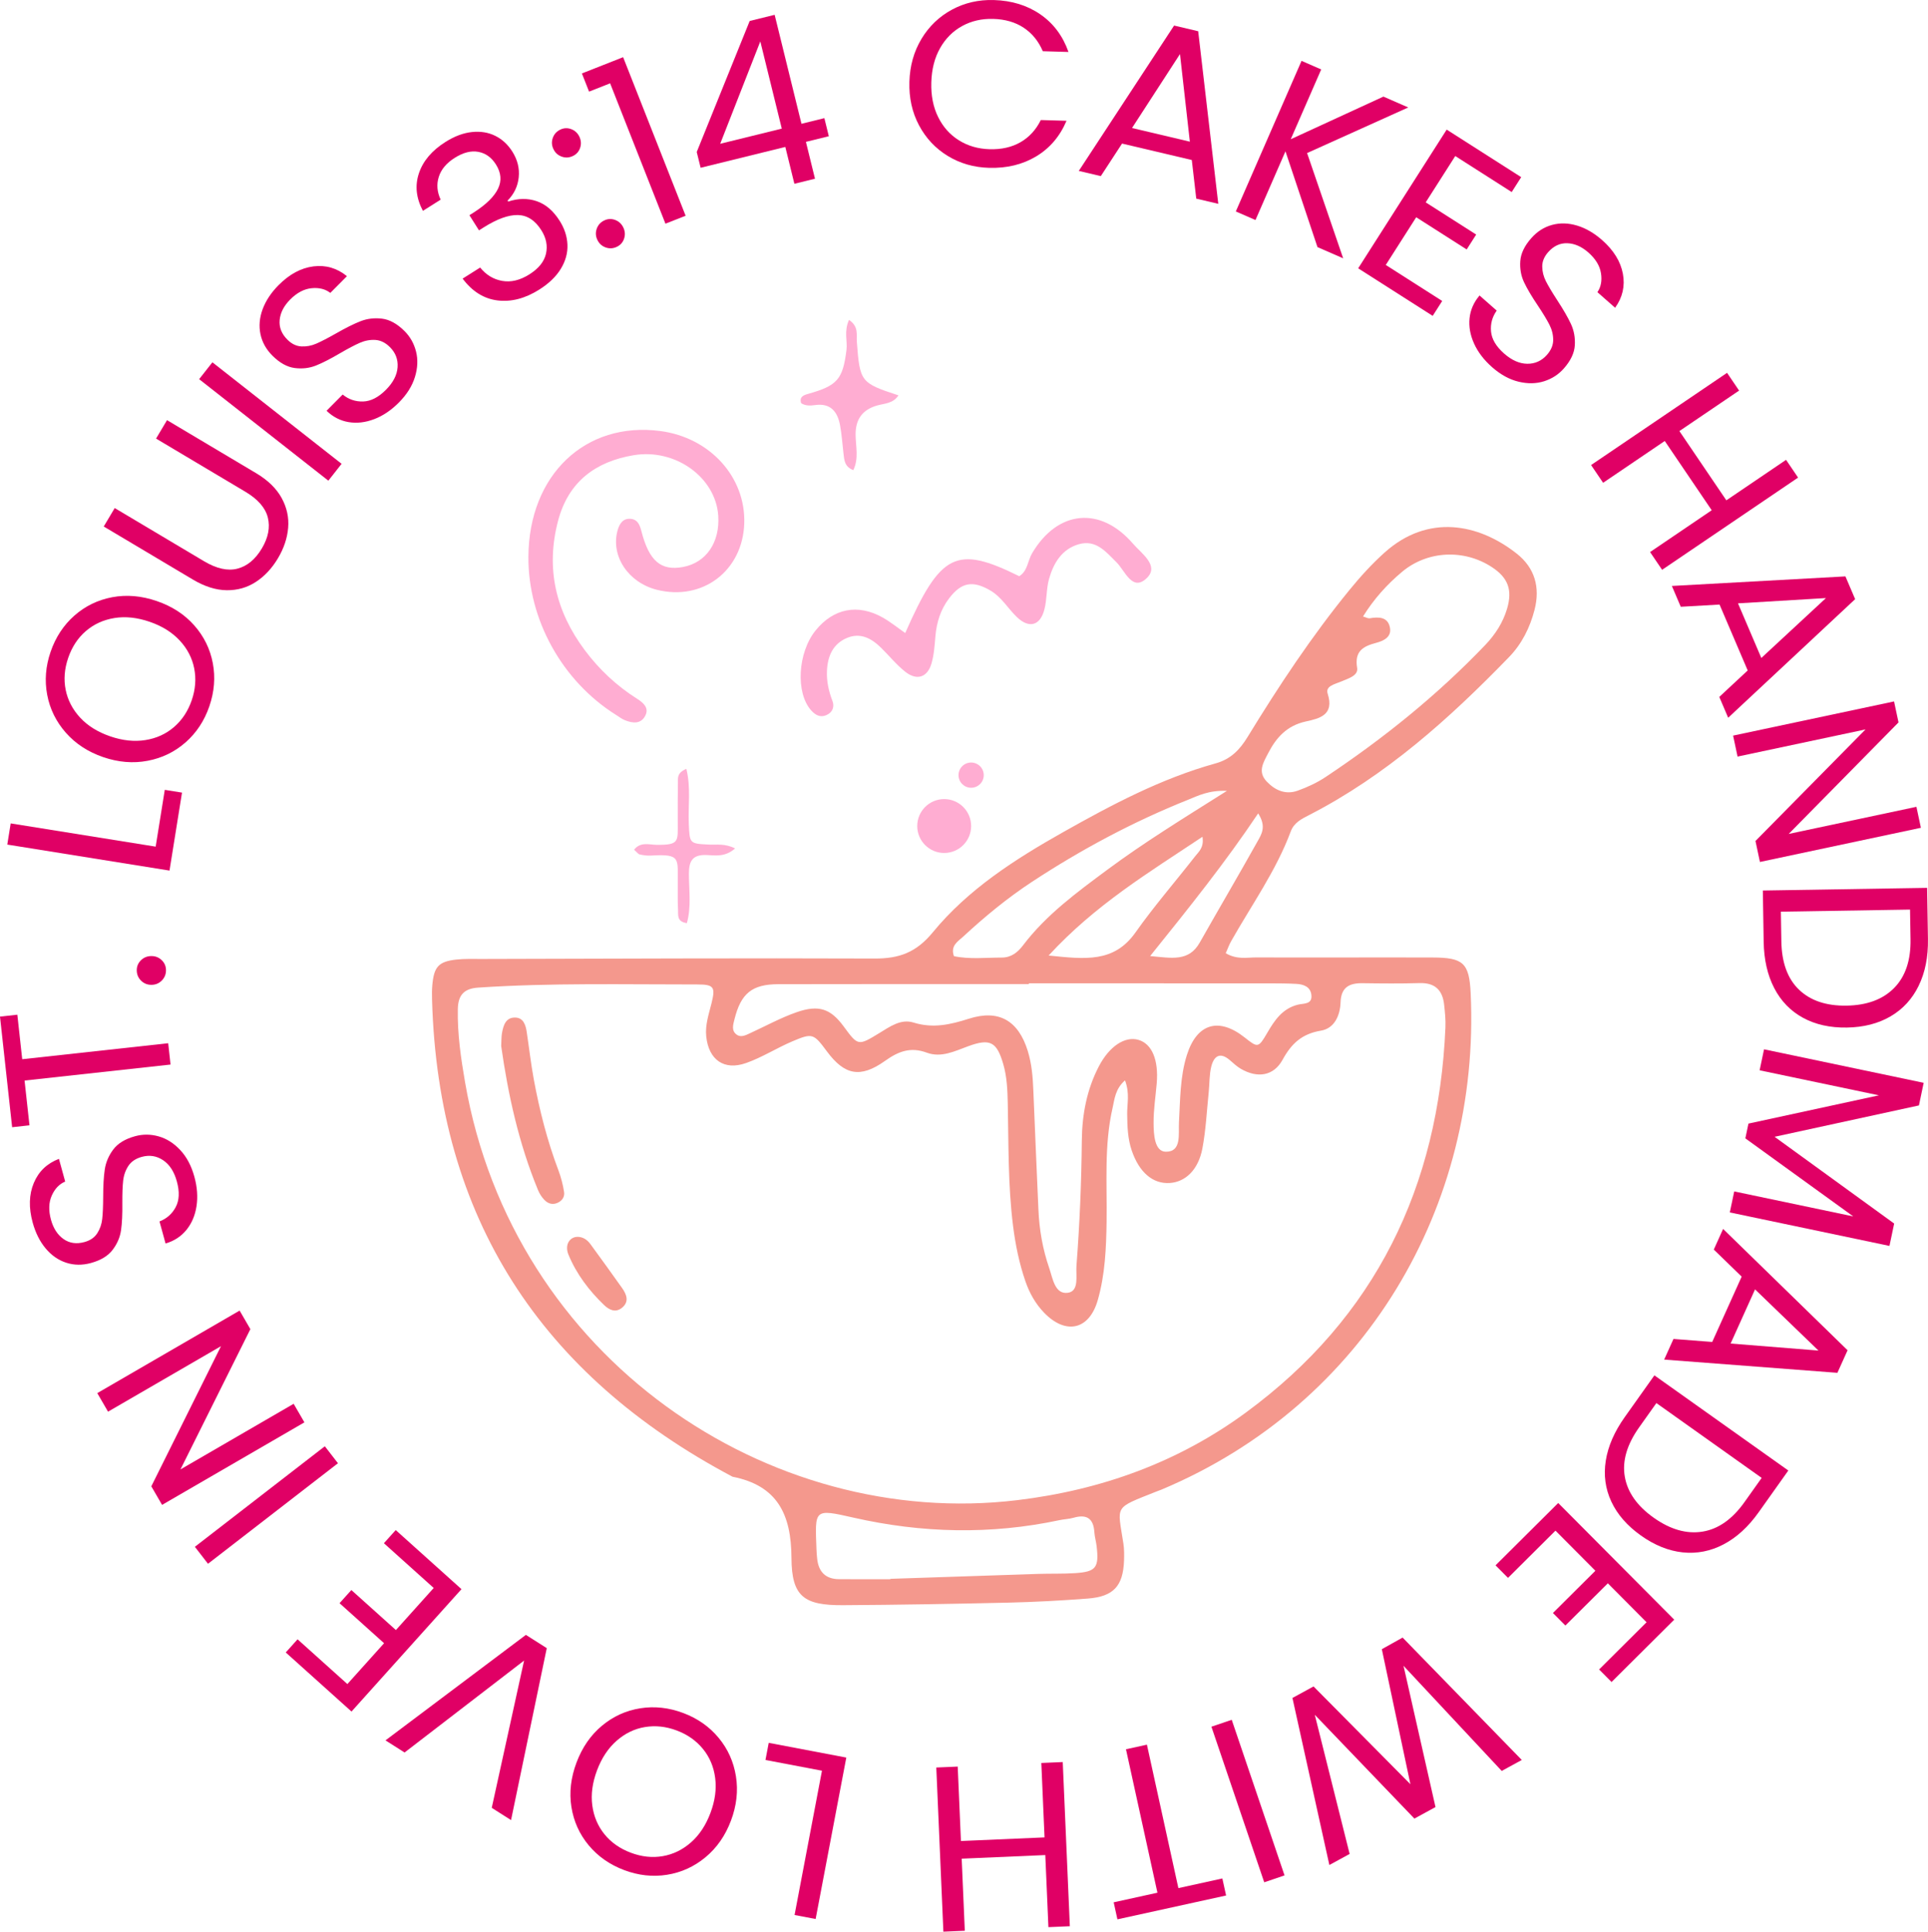 <svg viewBox="0 0 1547.77 1550.6" xmlns="http://www.w3.org/2000/svg" data-name="Layer 3" id="Layer_3">
  <defs>
    <style>
      .cls-1 {
        fill: #ffadd2;
      }

      .cls-2 {
        fill: #f4988d;
      }

      .cls-3 {
        fill: #e00065;
      }
    </style>
  </defs>
  <g data-name="Layer 1" id="Layer_1">
    <g>
      <g>
        <path d="M983.99,765.17c9.14,5.32,16.9,3.37,24.29,3.39,47.23.16,94.46-.09,141.68.05,24.76.07,29.54,4.3,30.68,28.81,7.95,170.5-84.57,329.62-248.16,398.31-1.4.59-2.86,1.05-4.27,1.62-34.61,13.83-31.09,10.49-26.36,41.69.68,4.49.67,9.13.51,13.69-.75,20.44-8.45,28.91-29.13,30.48-21.25,1.61-42.55,2.78-63.85,3.27-44.17,1.02-88.35,1.78-132.53,2.05-31.37.19-41.33-6.82-41.47-37.97-.16-34.9-11.3-58.07-47.3-65.15-153.82-81.51-236.45-207.85-241.24-383.18-.1-3.8-.12-7.64.22-11.42,1.31-14.76,5-18.93,19.18-20.53,6.78-.76,13.69-.47,20.55-.49,105.12-.23,210.24-.77,315.36-.35,19.63.08,33.36-4.8,46.71-21.06,28.31-34.48,65.86-58.55,104.5-80.33,39.17-22.08,78.91-43.16,122.56-55.27,12.02-3.33,19.33-10.9,25.55-21.07,25.05-40.96,51.53-80.99,81.94-118.22,8.64-10.58,17.95-20.82,28.1-29.93,34.72-31.15,75.27-23.49,106.15.89,14.43,11.39,18.92,27.04,14.24,45.13-3.71,14.32-10.22,27.3-20.41,37.82-47.86,49.38-98.71,95.09-160.51,126.85-6.23,3.2-12.16,6.1-14.81,13.23-11.8,31.67-31.49,59.06-47.92,88.21-1.46,2.59-2.45,5.44-4.24,9.47ZM903.12,867.24c-7.89,7.06-8.29,14.83-9.95,22.08-6.88,30.08-4.38,60.68-4.81,91.09-.31,21.41-1.2,42.84-7.13,63.37-6.92,23.94-25.74,27.85-43.01,9.99-7.01-7.25-11.82-15.9-15.07-25.35-4.96-14.45-7.99-29.29-9.9-44.5-4.09-32.62-3.53-65.39-4.23-98.12-.23-10.68-.61-21.32-3.64-31.69-5.2-17.82-10.49-20.76-28.24-14.23-10.8,3.97-21.61,9.38-33.09,5.14-13.04-4.82-22.72-1.15-33.56,6.58-19.88,14.16-32.55,11.38-46.6-7.54-10.74-14.46-11.58-15.03-27.82-8.13-12.59,5.35-24.32,12.92-37.17,17.42-17.71,6.2-29.93-2.65-31.93-21.25-1-9.35,2.07-18.02,4.27-26.9,3.16-12.79,1.95-14.97-11.4-14.95-58.65.05-117.32-1.38-175.93,2.53-11.31.75-16.14,5.9-16.37,17.22-.4,19.96,2.49,39.6,5.86,59.05,38.46,221.63,243.72,359.19,443.3,335.16,67.4-8.12,129.11-30.4,183.5-70.34,104.04-76.39,154.74-181.3,160.17-309.19.26-6.05-.38-12.17-1.04-18.22-1.26-11.59-7.29-17.66-19.61-17.31-15.23.44-30.48.31-45.71.09-10.71-.16-17.41,3.14-17.82,15.34-.36,10.58-4.93,20.95-15.73,22.75-15.18,2.53-23.62,10.21-30.79,23.33-7.25,13.27-20.36,14.98-33.56,7.3-3.25-1.89-6.06-4.59-8.95-7.06-8.01-6.86-12.76-2.8-14.76,5.24-1.63,6.56-1.34,13.59-2.04,20.4-1.57,15.14-2.28,30.44-5.09,45.35-3.22,17.09-13.59,26.93-26.2,27.74-13.61.88-24.54-8.56-30.51-26.03-3.26-9.56-3.55-19.39-3.67-29.33-.1-8.27,2.22-16.67-1.74-27.01ZM825.96,789.32v.64c-67.04,0-134.08-.11-201.11.07-21.25.06-30.01,7.45-35.19,28.04-1.13,4.5-2.72,9.26,1.78,12.49,3.46,2.48,7.27.4,10.76-1.2,12.45-5.72,24.56-12.39,37.44-16.87,17.84-6.2,27.3-2.63,37.69,11.51,11.44,15.57,11.52,15.7,28.53,5.31,8.55-5.22,17.35-11.65,27.51-8.48,15.61,4.88,29.62,1.64,44.49-3.1,24.01-7.65,39.66,1.56,47.18,25.79,3.19,10.28,4.08,20.86,4.5,31.57,1.24,31.95,2.74,63.89,4.09,95.84.68,16.09,3.43,31.84,8.67,47.01,2.84,8.22,4.46,21.27,14.97,19.81,9.33-1.3,6.3-13.93,6.91-21.83,2.58-33.41,3.97-66.87,4.29-100.39.2-20.73,4-41,13.71-59.6,8.51-16.3,21.04-24.28,31.7-21.22,10.88,3.12,16.33,16.06,14.72,34.98-.91,10.6-2.58,21.2-2.51,31.8.05,8.93.66,22.9,9.77,23.03,12.93.19,10.08-14.35,10.59-23.45,1.03-18.26.82-36.74,6.39-54.28,8.07-25.38,25.68-30.37,46.36-13.99,10.57,8.37,10.97,8.6,18.21-3.84,5.91-10.16,12.18-19.32,24.39-22.46,4.71-1.22,12.05.06,10.91-8.18-.87-6.28-6.28-8.21-11.93-8.52-6.84-.37-13.7-.44-20.56-.45-64.75-.03-129.5-.02-194.26-.02ZM1094.23,494.88c2.56.74,4,1.64,5.26,1.44,7.28-1.21,14.68-1.27,16.35,7.55,1.41,7.44-4.95,10.54-11.07,12.16-10.48,2.77-17.53,6.64-15.28,20.13,1.05,6.31-7.44,8.59-13.02,10.99-4.73,2.04-12.62,3.51-10.65,9.63,5.6,17.37-6.76,19.98-17.66,22.4-14.95,3.32-23.52,12.69-30.09,25.42-3.93,7.62-8.67,14.93-1.11,22.83,6.81,7.12,15.22,10.7,24.79,7.27,7.81-2.81,15.58-6.4,22.47-10.99,46.36-30.87,89.56-65.64,128.11-105.95,7.96-8.32,14.21-17.95,17.52-29.1,4.49-15.14.78-24.89-12.09-33.35-22.33-14.68-51.75-13.39-72.16,3.68-12.2,10.2-22.76,21.96-31.39,35.9ZM714.77,1267.67c0-.1,0-.2,0-.3,39.53-1.33,79.05-2.69,118.58-3.96,9.89-.32,19.81.03,29.67-.61,16.88-1.1,19.35-4.38,17.34-21.62-.44-3.77-1.58-7.49-1.82-11.26-.7-11.12-6.24-14.62-16.75-11.57-3.63,1.05-7.53,1.11-11.24,1.91-55.26,11.79-110.55,10.44-165.33-2-32.22-7.32-30.93-6.81-29.75,25.79.08,2.28.29,4.56.51,6.83,1.02,10.72,6.62,16.71,17.68,16.77,13.7.07,27.4.02,41.09.02ZM984.98,634.83c-14.84-.53-23,3.87-31.3,7.19-43.99,17.6-85.57,39.82-125.17,65.82-19.81,13.01-38.01,28.01-55.34,44.07-4.07,3.77-10.39,7.18-7.35,15.64,12.61,2.65,25.52,1.11,38.34,1.12,7.57,0,12.75-4.08,17.11-9.82,18.68-24.62,43.3-42.59,67.79-60.77,29.34-21.78,60.45-40.87,95.92-63.25ZM841.8,767.03c29.54,3,52.51,5.89,69.78-18.56,14.89-21.09,31.91-40.67,47.81-61.04,2.85-3.65,7.36-7.02,5.92-15.72-43.35,28.9-85.89,54.5-123.51,95.33ZM923.32,767.45c17.5,1.63,31.08,4.61,39.81-10.81,15.38-27.17,31.22-54.08,46.45-81.33,3.12-5.58,7.3-11.83.45-22.38-26.52,39.64-55.29,75.45-86.71,114.52Z" class="cls-2"></path>
        <path d="M402.35,839.7c.24-4.39.11-7.48.64-10.46,1.12-6.21,3.03-12.68,10.77-12.42,6.4.22,8.23,5.9,9.06,11.42,1.94,12.8,3.39,25.68,5.74,38.4,4.58,24.74,10.76,49.07,19.68,72.66,2.13,5.64,3.67,11.6,4.6,17.56.63,3.98-1.74,7.31-5.71,8.89-4.04,1.61-7.6.15-10.29-2.74-2.03-2.17-3.75-4.86-4.89-7.62-15.53-37.56-24.1-76.89-29.6-115.69Z" class="cls-2"></path>
        <path d="M464.96,992.92c4.04.51,6.91,2.84,9.2,6,8.43,11.62,16.91,23.21,25.19,34.94,3.71,5.26,6.04,11.13-.2,16.06-5.14,4.05-10.2,1.52-14.22-2.34-12.12-11.64-22.18-24.93-28.59-40.49-3.39-8.22,1.41-15.04,8.62-14.17Z" class="cls-2"></path>
      </g>
      <g>
        <path d="M681.57,256.79c7.99,5.39,5.87,11.99,6.29,17.53,2.43,32.24,2.93,33.04,33.41,43.05-4.36,6.71-11.35,6.44-17.31,8.18-11.74,3.42-17.25,11.21-17.1,23.54.12,9.32,2.69,19-1.83,28.29-7.21-2.76-7.27-8.26-7.89-13.42-.91-7.51-1.36-15.11-2.74-22.53-2.03-10.92-7.54-18.07-20.19-16.25-3.72.53-7.57.68-11.02-1.5-1.7-5.11,1.87-6.47,5.53-7.5,23.6-6.64,27.86-11.67,30.82-35.19.92-7.32-2.18-14.91,2.03-24.2Z" class="cls-1"></path>
        <path d="M551,617.16c3.73,15.3,1.34,29.68,1.95,43.84.7,16.22.56,16.19,16.11,16.96,6.26.31,12.87-1.04,21.07,3.1-8.17,7.18-16.01,5.54-22.94,5.29-11.25-.42-14.17,4.81-14.14,15.15.04,13.1,2.01,26.53-1.64,39.54-8.35-1.24-6.83-6.68-7.08-10.7-.42-6.81-.13-13.65-.22-20.48-.27-20.53,3.14-24.6-21.51-23.07-2.99.19-6.08-.26-9.01-.89-1.23-.26-2.2-1.76-4.54-3.78,4.95-6.56,12.15-4.05,17.83-3.97,18.71.26,17.21-2.71,17.22-18.25,0-10.62-.08-21.25.13-31.87.07-3.47-.9-7.65,6.78-10.86Z" class="cls-1"></path>
        <path d="M424.19,446.84c.43-65.68,45.7-108.76,105.94-100.84,39.83,5.24,68.63,37,67.35,74.25-1.31,37.98-33.49,62.38-70.15,53.18-22.9-5.75-37.03-26.94-31.66-47.26,1.56-5.91,4.54-10.46,11.15-9.62,4.99.63,6.79,4.75,8.05,9.69,6.17,24.17,15.76,32.2,33.48,28.89,18.52-3.46,29.67-19.7,28.25-41.16-2.02-30.56-34.21-54.25-68.08-48.54-30.32,5.11-52.2,21.16-60.49,52.56-10.1,38.25-1.91,72.64,21.37,103.85,11.61,15.57,25.63,28.71,42.12,39.14,4.84,3.06,9.61,7.13,6.64,13.25-3.48,7.17-10.25,6.47-16.63,3.85-2.5-1.03-4.71-2.78-7.03-4.23-43.24-27.1-70.64-76.6-70.31-127.02Z" class="cls-1"></path>
        <path d="M726.7,508.15c28.39-64.34,41.02-70.61,91.53-45.62,6.79-4.15,6.74-12.34,10.32-18.41,20.44-34.58,54.75-38.19,81.13-7.54,6.57,7.64,21.02,17.32,11.23,27.17-11.8,11.86-17.66-5.48-24.5-12.27-8.6-8.54-16.51-18.5-30.25-14.64-13.66,3.84-20.43,15.18-24.02,27.94-2.21,7.85-1.65,16.47-3.7,24.39-3.38,13.11-12.25,15.61-22.08,6.2-7.22-6.91-12.23-16.01-21.22-21.29-14.18-8.33-23.3-6.79-33.24,6.27-6.86,9.01-10.04,19.37-10.99,30.62-.62,7.29-1.1,14.77-3.15,21.72-3.28,11.13-11.77,13.88-21,6.58-7.13-5.64-12.96-12.92-19.5-19.33-7.64-7.49-16.52-12.36-27.25-7.88-11.41,4.76-15.62,14.7-16.14,26.52-.37,8.38,1.41,16.27,4.41,24.12,1.73,4.53.26,9.07-4.83,11.33-5.04,2.24-8.98-.16-12.13-3.63-12.78-14.05-10.97-46.52,3.43-64.32,14.31-17.7,33.89-21.64,53.88-10.36,6.31,3.56,12,8.21,18.07,12.42Z" class="cls-1"></path>
        <circle r="10.13" cy="622.23" cx="779.61" class="cls-1"></circle>
        <circle r="21.63" cy="663.08" cx="757.98" class="cls-1"></circle>
      </g>
      <g>
        <path d="M336.31,139.05c3.32-9.86,10.42-18.22,21.3-25.1,7.25-4.58,14.34-7.23,21.27-7.96,6.93-.72,13.17.3,18.72,3.06,5.55,2.76,10.11,6.97,13.68,12.62,4.18,6.61,5.89,13.52,5.13,20.71-.76,7.19-3.73,13.4-8.94,18.63l.5.8c8.01-2.67,15.62-2.78,22.85-.33,7.22,2.45,13.39,7.73,18.51,15.84,3.84,6.08,5.91,12.42,6.2,19.03.29,6.61-1.46,13.05-5.25,19.32-3.79,6.28-9.59,11.88-17.37,16.79-11.31,7.14-22.46,10.04-33.45,8.71-10.99-1.34-20.35-7.18-28.08-17.52l14.08-8.89c4.79,5.93,10.7,9.5,17.74,10.73,7.04,1.22,14.29-.52,21.76-5.24,7.46-4.71,11.92-10.25,13.35-16.6,1.43-6.35.2-12.62-3.71-18.81-5.05-8-11.36-12.07-18.91-12.23-7.56-.15-16.72,3.18-27.49,9.98l-3.68,2.32-7.68-12.16,3.84-2.43c9.75-6.3,16.13-12.61,19.16-18.93,3.03-6.31,2.45-12.77-1.73-19.39-3.57-5.65-8.27-9.02-14.11-10.11-5.83-1.09-12.17.52-18.99,4.84-6.61,4.18-10.87,9.25-12.76,15.23-1.9,5.98-1.4,12.08,1.49,18.31l-14.24,8.99c-5.45-10.28-6.52-20.35-3.19-30.21Z" class="cls-3"></path>
        <path d="M451,125.75c-3.03-1.06-5.26-3.06-6.69-6.01-1.43-2.95-1.62-5.95-.56-8.98,1.05-3.03,3.06-5.26,6.01-6.69,2.84-1.37,5.75-1.52,8.72-.44,2.97,1.08,5.18,3.1,6.61,6.05,1.43,2.95,1.64,5.93.65,8.94-1,3.01-2.92,5.2-5.76,6.57-2.96,1.43-5.95,1.62-8.98.56ZM486.28,198.65c-3.03-1.06-5.26-3.06-6.69-6.01-1.43-2.95-1.62-5.95-.56-8.98s3.06-5.26,6.01-6.69c2.84-1.37,5.75-1.52,8.72-.44,2.97,1.08,5.18,3.1,6.61,6.05,1.43,2.95,1.64,5.93.65,8.94-1,3.01-2.92,5.2-5.76,6.57-2.95,1.43-5.95,1.62-8.98.56Z" class="cls-3"></path>
        <path d="M472.9,73.56l-5.76-14.61,33.1-13.05,50.17,127.28-16.2,6.38-44.41-112.67-16.9,6.66Z" class="cls-3"></path>
        <path d="M562.45,134.68l-3.12-12.68,42.52-105.17,20.03-4.93,21.53,87.46,18.38-4.52,3.57,14.52-18.38,4.52,7.28,29.58-16.54,4.07-7.28-29.58-67.99,16.73ZM610.37,33.24l-32.2,82.17,49.43-12.16-17.23-70.01Z" class="cls-3"></path>
        <path d="M739.74,31.2c6.1-10.11,14.24-17.92,24.44-23.43,10.19-5.51,21.4-8.09,33.64-7.74,14.38.42,26.82,4.25,37.34,11.49,10.52,7.25,18.05,17.31,22.6,30.19l-20.62-.6c-3.43-8.05-8.52-14.32-15.26-18.8-6.75-4.48-14.92-6.87-24.5-7.14-9.21-.27-17.53,1.64-24.96,5.71-7.44,4.08-13.35,10-17.74,17.76-4.39,7.76-6.74,16.94-7.04,27.53-.3,10.47,1.51,19.7,5.45,27.7,3.93,8,9.49,14.25,16.69,18.75,7.19,4.5,15.39,6.88,24.59,7.15,9.58.28,17.87-1.6,24.87-5.62,6.99-4.02,12.43-9.96,16.32-17.8l20.62.6c-5.28,12.47-13.38,21.98-24.3,28.55-10.92,6.56-23.56,9.64-37.94,9.22-12.23-.35-23.28-3.54-33.14-9.57-9.86-6.03-17.54-14.23-23.05-24.61-5.51-10.38-8.07-22-7.7-34.87.37-12.86,3.61-24.35,9.7-34.46Z" class="cls-3"></path>
        <path d="M956.76,128.45l-55.99-13.2-17.05,26.12-17.68-4.17,76.51-116.69,19.34,4.56,16.13,138.54-17.68-4.17-3.58-30.98ZM955.19,113.7l-7.92-70.3-38.5,59.36,46.41,10.95Z" class="cls-3"></path>
        <path d="M1057.65,198.36l-25.7-76.88-24.07,55.15-15.78-6.89,52.76-120.88,15.78,6.89-24.45,56.02,74.4-34.22,19.94,8.71-81.22,36.61,28.98,84.5-20.64-9.01Z" class="cls-3"></path>
        <path d="M1168.26,125.27l-23.72,37.17,40.52,25.85-7.63,11.96-40.52-25.85-24.43,38.29,45.3,28.91-7.63,11.96-59.82-38.17,71.05-111.35,59.82,38.17-7.63,11.96-45.3-28.91Z" class="cls-3"></path>
        <path d="M1183.38,275.83c-3.12-6.86-4.33-13.65-3.64-20.35.69-6.7,3.36-12.8,8.02-18.28l13.78,12.13c-3.61,5.06-5.13,10.65-4.56,16.78.57,6.13,4.07,12.03,10.51,17.7,6.16,5.42,12.36,8.15,18.62,8.2,6.26.05,11.52-2.34,15.77-7.17,3.33-3.79,5-7.78,5-11.98,0-4.2-1.02-8.29-3.06-12.27-2.04-3.98-5.09-9.02-9.14-15.1-5.03-7.46-8.77-13.77-11.2-18.93-2.43-5.16-3.44-10.8-3.02-16.9.41-6.1,3.33-12.23,8.75-18.39,4.75-5.4,10.33-8.97,16.75-10.72,6.41-1.75,13.11-1.57,20.08.53,6.97,2.1,13.68,5.99,20.12,11.66,9.28,8.17,14.83,17.18,16.67,27.03,1.83,9.85-.25,18.94-6.24,27.28l-14.21-12.5c2.86-4.2,3.81-9.29,2.85-15.27-.96-5.97-4.33-11.5-10.11-16.58-5.4-4.75-11.03-7.23-16.9-7.44-5.87-.21-11.01,2.2-15.43,7.22-3.17,3.6-4.74,7.43-4.7,11.5.04,4.06,1.02,8,2.96,11.81,1.94,3.81,4.94,8.85,9.01,15.11,4.95,7.55,8.64,13.95,11.08,19.2,2.43,5.25,3.47,10.95,3.1,17.1-.37,6.15-3.3,12.34-8.8,18.59-4.25,4.83-9.53,8.25-15.84,10.26s-13.14,2.13-20.49.37c-7.36-1.77-14.44-5.65-21.26-11.65-6.53-5.75-11.36-12.06-14.48-18.92Z" class="cls-3"></path>
        <path d="M1443.48,383.38l-109.17,74.02-9.66-14.25,49.49-33.56-37.7-55.6-49.49,33.56-9.66-14.25,109.17-74.02,9.66,14.25-47.93,32.5,37.7,55.6,47.93-32.5,9.66,14.25Z" class="cls-3"></path>
        <path d="M1403.03,538.19l-22.6-52.9-31.14,1.78-7.14-16.71,139.33-7.67,7.81,18.27-101.93,95.2-7.14-16.71,22.81-21.27ZM1413.97,528.17l51.89-48.09-70.62,4.24,18.73,43.85Z" class="cls-3"></path>
        <path d="M1412.85,691.92l-3.58-16.84,88.35-89.56-102.73,21.81-3.58-16.84,129.21-27.43,3.58,16.84-88.17,89.52,102.55-21.77,3.58,16.84-129.2,27.43Z" class="cls-3"></path>
        <path d="M1540.31,791.27c-5.19,10.62-12.72,18.82-22.6,24.59-9.88,5.77-21.56,8.77-35.06,8.99-13.5.22-25.24-2.4-35.24-7.85-9.99-5.45-17.69-13.4-23.1-23.85-5.41-10.45-8.23-22.86-8.46-37.24l-.67-41.06,131.88-2.14.67,41.06c.23,14.38-2.25,26.88-7.44,37.5ZM1444.22,794.43c9.16,8.81,21.88,13.08,38.15,12.82,16.4-.27,29.13-4.98,38.19-14.15,9.06-9.17,13.46-22.2,13.18-39.11l-.39-23.84-103.69,1.68.39,23.84c.28,17.03,5,29.95,14.16,38.76Z" class="cls-3"></path>
        <path d="M1516.83,1000.13l-128.16-26.89,3.54-16.85,95.56,20.05-86.63-62.65,2.49-11.85,104.72-22.69-95.75-20.09,3.54-16.85,128.16,26.89-3.81,18.15-115.88,25.18,95.99,69.64-3.77,17.96Z" class="cls-3"></path>
        <path d="M1374.54,1077.22l23.65-52.44-22.38-21.72,7.47-16.56,99.93,97.39-8.17,18.11-139.07-10.62,7.47-16.56,31.09,2.4ZM1389.33,1078.49l70.52,5.65-50.92-49.12-19.61,43.47Z" class="cls-3"></path>
        <path d="M1383.65,1239.71c-10.47,5.48-21.4,7.62-32.77,6.43-11.38-1.2-22.57-5.7-33.57-13.52-11.01-7.82-18.92-16.89-23.74-27.2-4.82-10.31-6.32-21.28-4.48-32.9,1.83-11.62,6.92-23.29,15.25-35.02l23.78-33.47,107.52,76.39-23.78,33.47c-8.33,11.72-17.73,20.33-28.2,25.81ZM1304.36,1185.34c2.16,12.52,9.88,23.5,23.15,32.93,13.37,9.5,26.42,13.24,39.15,11.22,12.73-2.02,23.99-9.92,33.78-23.7l13.81-19.44-84.53-60.06-13.81,19.44c-9.86,13.88-13.71,27.09-11.55,39.61Z" class="cls-3"></path>
        <path d="M1321.84,1302.23l-31.09-31.26-34.08,33.89-10.01-10.06,34.08-33.9-32.03-32.2-38.1,37.9-10.01-10.06,50.31-50.04,93.14,93.65-50.31,50.04-10.01-10.06,38.1-37.9Z" class="cls-3"></path>
        <path d="M1067.19,1497.09l-29.64-134.09,16.94-9.25,77.77,78.5-22.95-108.41,16.69-9.32,95.67,98.26-16.11,8.79-78.83-84.39,25.67,113.4-16.94,9.25-79.97-83.33,27.98,111.71-16.28,8.88Z" class="cls-3"></path>
        <path d="M1014.9,1510.97l-42.39-124.9,16.31-5.53,42.39,124.9-16.31,5.53Z" class="cls-3"></path>
        <path d="M897.05,1540.72l-3-13.68,35.12-7.71-25.26-115.15,16.82-3.69,25.26,115.15,35.3-7.75,3,13.68-87.24,19.14Z" class="cls-3"></path>
        <path d="M757.33,1550.6l-5.69-131.77,17.2-.74,2.58,59.74,67.12-2.9-2.58-59.74,17.2-.74,5.69,131.77-17.2.74-2.5-57.85-67.12,2.9,2.5,57.85-17.2.74Z" class="cls-3"></path>
        <path d="M659.87,1421.4l-45.36-8.62,2.61-13.76,62.28,11.83-24.62,129.58-16.92-3.21,22-115.82Z" class="cls-3"></path>
        <path d="M576.86,1394.95c7.43,8.93,12.07,19.23,13.94,30.92,1.87,11.69.54,23.55-3.99,35.6s-11.35,21.84-20.46,29.4c-9.11,7.56-19.4,12.24-30.87,14.06-11.47,1.82-22.93.57-34.38-3.74-11.57-4.35-21.07-10.99-28.5-19.92-7.42-8.93-12.05-19.19-13.89-30.8-1.83-11.61-.46-23.49,4.11-35.65,4.58-12.16,11.38-22,20.41-29.52,9.03-7.52,19.28-12.19,30.75-14.01,11.47-1.82,22.99-.55,34.56,3.8,11.45,4.31,20.89,10.92,28.32,19.85ZM517.73,1386.35c-8.42,1.41-16,5.1-22.76,11.05-6.75,5.95-11.97,13.82-15.66,23.63-3.73,9.92-5.01,19.31-3.83,28.18,1.18,8.87,4.44,16.6,9.78,23.19,5.34,6.59,12.38,11.53,21.11,14.82,8.74,3.29,17.29,4.21,25.64,2.77,8.36-1.44,15.91-5.1,22.64-10.99,6.73-5.89,11.96-13.8,15.69-23.71,3.69-9.8,4.95-19.16,3.79-28.09-1.16-8.93-4.43-16.7-9.83-23.31-5.4-6.61-12.4-11.54-21.03-14.78-8.62-3.24-17.14-4.16-25.56-2.74Z" class="cls-3"></path>
        <path d="M309.46,1397.04l112.71-84.68,16.77,10.65-28.68,138.03-15.5-9.84,25.97-118.22-95.94,73.8-15.34-9.74Z" class="cls-3"></path>
        <path d="M278.86,1351.85l29.47-32.8-35.75-32.12,9.49-10.56,35.75,32.12,30.35-33.78-39.98-35.92,9.49-10.56,52.79,47.43-88.28,98.25-52.79-47.43,9.49-10.56,39.98,35.92Z" class="cls-3"></path>
        <path d="M156.44,1241.66l104.33-80.7,10.54,13.62-104.33,80.7-10.54-13.62Z" class="cls-3"></path>
        <path d="M192.36,1052.04l8.64,14.9-56.12,112.6,90.86-52.68,8.64,14.9-114.27,66.25-8.64-14.9,55.95-112.5-90.69,52.58-8.64-14.9,114.27-66.25Z" class="cls-3"></path>
        <path d="M157.76,968.3c-1.16,7.45-3.87,13.79-8.12,19.01-4.26,5.23-9.83,8.85-16.73,10.88l-4.86-17.7c5.79-2.25,10.14-6.09,13.02-11.53,2.89-5.44,3.2-12.29.92-20.57-2.17-7.91-5.86-13.6-11.07-17.07-5.21-3.48-10.91-4.36-17.12-2.66-4.86,1.34-8.45,3.76-10.76,7.27-2.3,3.51-3.7,7.49-4.18,11.94-.48,4.45-.69,10.33-.65,17.64.12,9-.23,16.32-1.03,21.97-.8,5.65-3.05,10.91-6.75,15.79-3.7,4.88-9.5,8.4-17.41,10.57-6.93,1.9-13.56,1.83-19.88-.23-6.32-2.06-11.82-5.88-16.49-11.46-4.67-5.58-8.15-12.51-10.42-20.79-3.27-11.92-2.97-22.5.9-31.74,3.87-9.24,10.6-15.7,20.19-19.38l5.01,18.25c-4.7,1.95-8.28,5.68-10.76,11.2-2.47,5.52-2.69,11.99-.65,19.41,1.91,6.93,5.25,12.1,10.04,15.49,4.79,3.39,10.41,4.2,16.86,2.43,4.62-1.27,8.04-3.61,10.24-7.03,2.2-3.42,3.54-7.25,4-11.5.47-4.25.72-10.11.76-17.58,0-9.03.43-16.41,1.28-22.13.85-5.73,3.11-11.06,6.79-16,3.68-4.94,9.54-8.51,17.56-10.71,6.2-1.7,12.49-1.67,18.87.12,6.38,1.78,12.16,5.43,17.33,10.94,5.18,5.51,8.97,12.65,11.38,21.41,2.31,8.39,2.88,16.32,1.72,23.76Z" class="cls-3"></path>
        <path d="M0,816.06l13.92-1.53,3.92,35.74,117.19-12.84,1.88,17.12-117.19,12.84,3.94,35.93-13.92,1.53L0,816.06Z" class="cls-3"></path>
        <path d="M129.98,787.01c-2.23,2.31-4.99,3.49-8.27,3.54-3.28.05-6.07-1.04-8.38-3.27-2.31-2.23-3.49-4.99-3.54-8.27-.05-3.15,1.04-5.85,3.28-8.1,2.23-2.24,4.99-3.39,8.27-3.45,3.28-.05,6.07,1.01,8.38,3.18,2.31,2.17,3.48,4.83,3.54,7.99.05,3.28-1.04,6.07-3.27,8.38Z" class="cls-3"></path>
        <path d="M124.97,679.62l7.31-45.59,13.83,2.22-10.03,62.59-130.23-20.88,2.73-17,116.41,18.66Z" class="cls-3"></path>
        <path d="M149.02,595.88c-8.71,7.68-18.88,12.62-30.51,14.83-11.63,2.21-23.53,1.22-35.7-2.96s-22.16-10.72-29.98-19.6c-7.82-8.89-12.8-19.04-14.95-30.45-2.15-11.41-1.24-22.9,2.74-34.47,4.02-11.69,10.38-21.38,19.09-29.06,8.71-7.68,18.84-12.6,30.39-14.77,11.55-2.17,23.47-1.14,35.76,3.08,12.29,4.22,22.32,10.74,30.1,19.55,7.78,8.81,12.74,18.92,14.89,30.33,2.15,11.41,1.22,22.96-2.8,34.65-3.98,11.57-10.32,21.2-19.03,28.88ZM155.91,536.52c-1.66-8.37-5.56-15.85-11.7-22.43-6.14-6.58-14.16-11.57-24.07-14.97-10.02-3.44-19.45-4.45-28.28-3.01-8.83,1.44-16.46,4.92-22.9,10.44-6.43,5.53-11.17,12.7-14.2,21.53-3.03,8.83-3.71,17.4-2.03,25.71,1.68,8.31,5.56,15.75,11.64,22.31,6.08,6.56,14.14,11.56,24.16,15,9.9,3.4,19.3,4.4,28.19,2.98,8.89-1.41,16.56-4.91,23.02-10.5,6.46-5.59,11.18-12.73,14.17-21.44,2.99-8.71,3.66-17.25,2-25.62Z" class="cls-3"></path>
        <path d="M92.09,407.83l71.71,42.68c10.08,6,19.03,7.99,26.84,5.96,7.81-2.03,14.33-7.43,19.56-16.21,5.16-8.67,6.77-16.93,4.83-24.76-1.94-7.83-7.96-14.75-18.04-20.75l-71.71-42.68,8.81-14.8,71.55,42.58c9.43,5.61,16.24,12.24,20.44,19.87,4.19,7.64,5.94,15.61,5.25,23.93-.69,8.32-3.43,16.49-8.21,24.52-4.78,8.02-10.65,14.33-17.64,18.9-6.98,4.58-14.81,6.82-23.49,6.72-8.67-.1-17.73-2.96-27.16-8.57l-71.55-42.58,8.81-14.8Z" class="cls-3"></path>
        <path d="M170.51,290.83l103.72,81.48-10.64,13.54-103.72-81.48,10.64-13.54Z" class="cls-3"></path>
        <path d="M300.44,336.44c-7.04,2.7-13.88,3.5-20.53,2.41-6.65-1.09-12.57-4.13-17.76-9.11l12.94-13.02c4.83,3.91,10.32,5.77,16.48,5.57,6.15-.2,12.25-3.34,18.3-9.43,5.78-5.82,8.88-11.85,9.31-18.09.43-6.24-1.64-11.64-6.21-16.17-3.58-3.56-7.47-5.46-11.66-5.72-4.19-.25-8.34.52-12.44,2.31-4.1,1.8-9.31,4.54-15.63,8.21-7.75,4.57-14.27,7.92-19.57,10.03-5.3,2.11-10.99,2.78-17.05,2-6.07-.78-12.01-4.06-17.83-9.84-5.1-5.07-8.33-10.85-9.69-17.36-1.36-6.51-.78-13.18,1.74-20.01,2.52-6.83,6.8-13.29,12.85-19.38,8.71-8.77,18.04-13.77,27.98-15.01,9.94-1.23,18.89,1.39,26.85,7.87l-13.34,13.42c-4.02-3.11-9.05-4.36-15.07-3.76-6.02.6-11.74,3.63-17.16,9.09-5.07,5.1-7.88,10.58-8.44,16.42-.56,5.85,1.53,11.12,6.27,15.84,3.4,3.38,7.13,5.17,11.19,5.38,4.06.21,8.05-.54,11.97-2.25,3.92-1.71,9.13-4.4,15.63-8.08,7.84-4.49,14.45-7.79,19.84-9.9,5.39-2.11,11.14-2.8,17.25-2.06,6.11.74,12.12,4.04,18.03,9.91,4.56,4.53,7.66,10.01,9.29,16.43,1.63,6.42,1.34,13.24-.87,20.48-2.21,7.24-6.51,14.07-12.91,20.52-6.14,6.17-12.72,10.61-19.76,13.31Z" class="cls-3"></path>
      </g>
    </g>
  </g>
</svg>